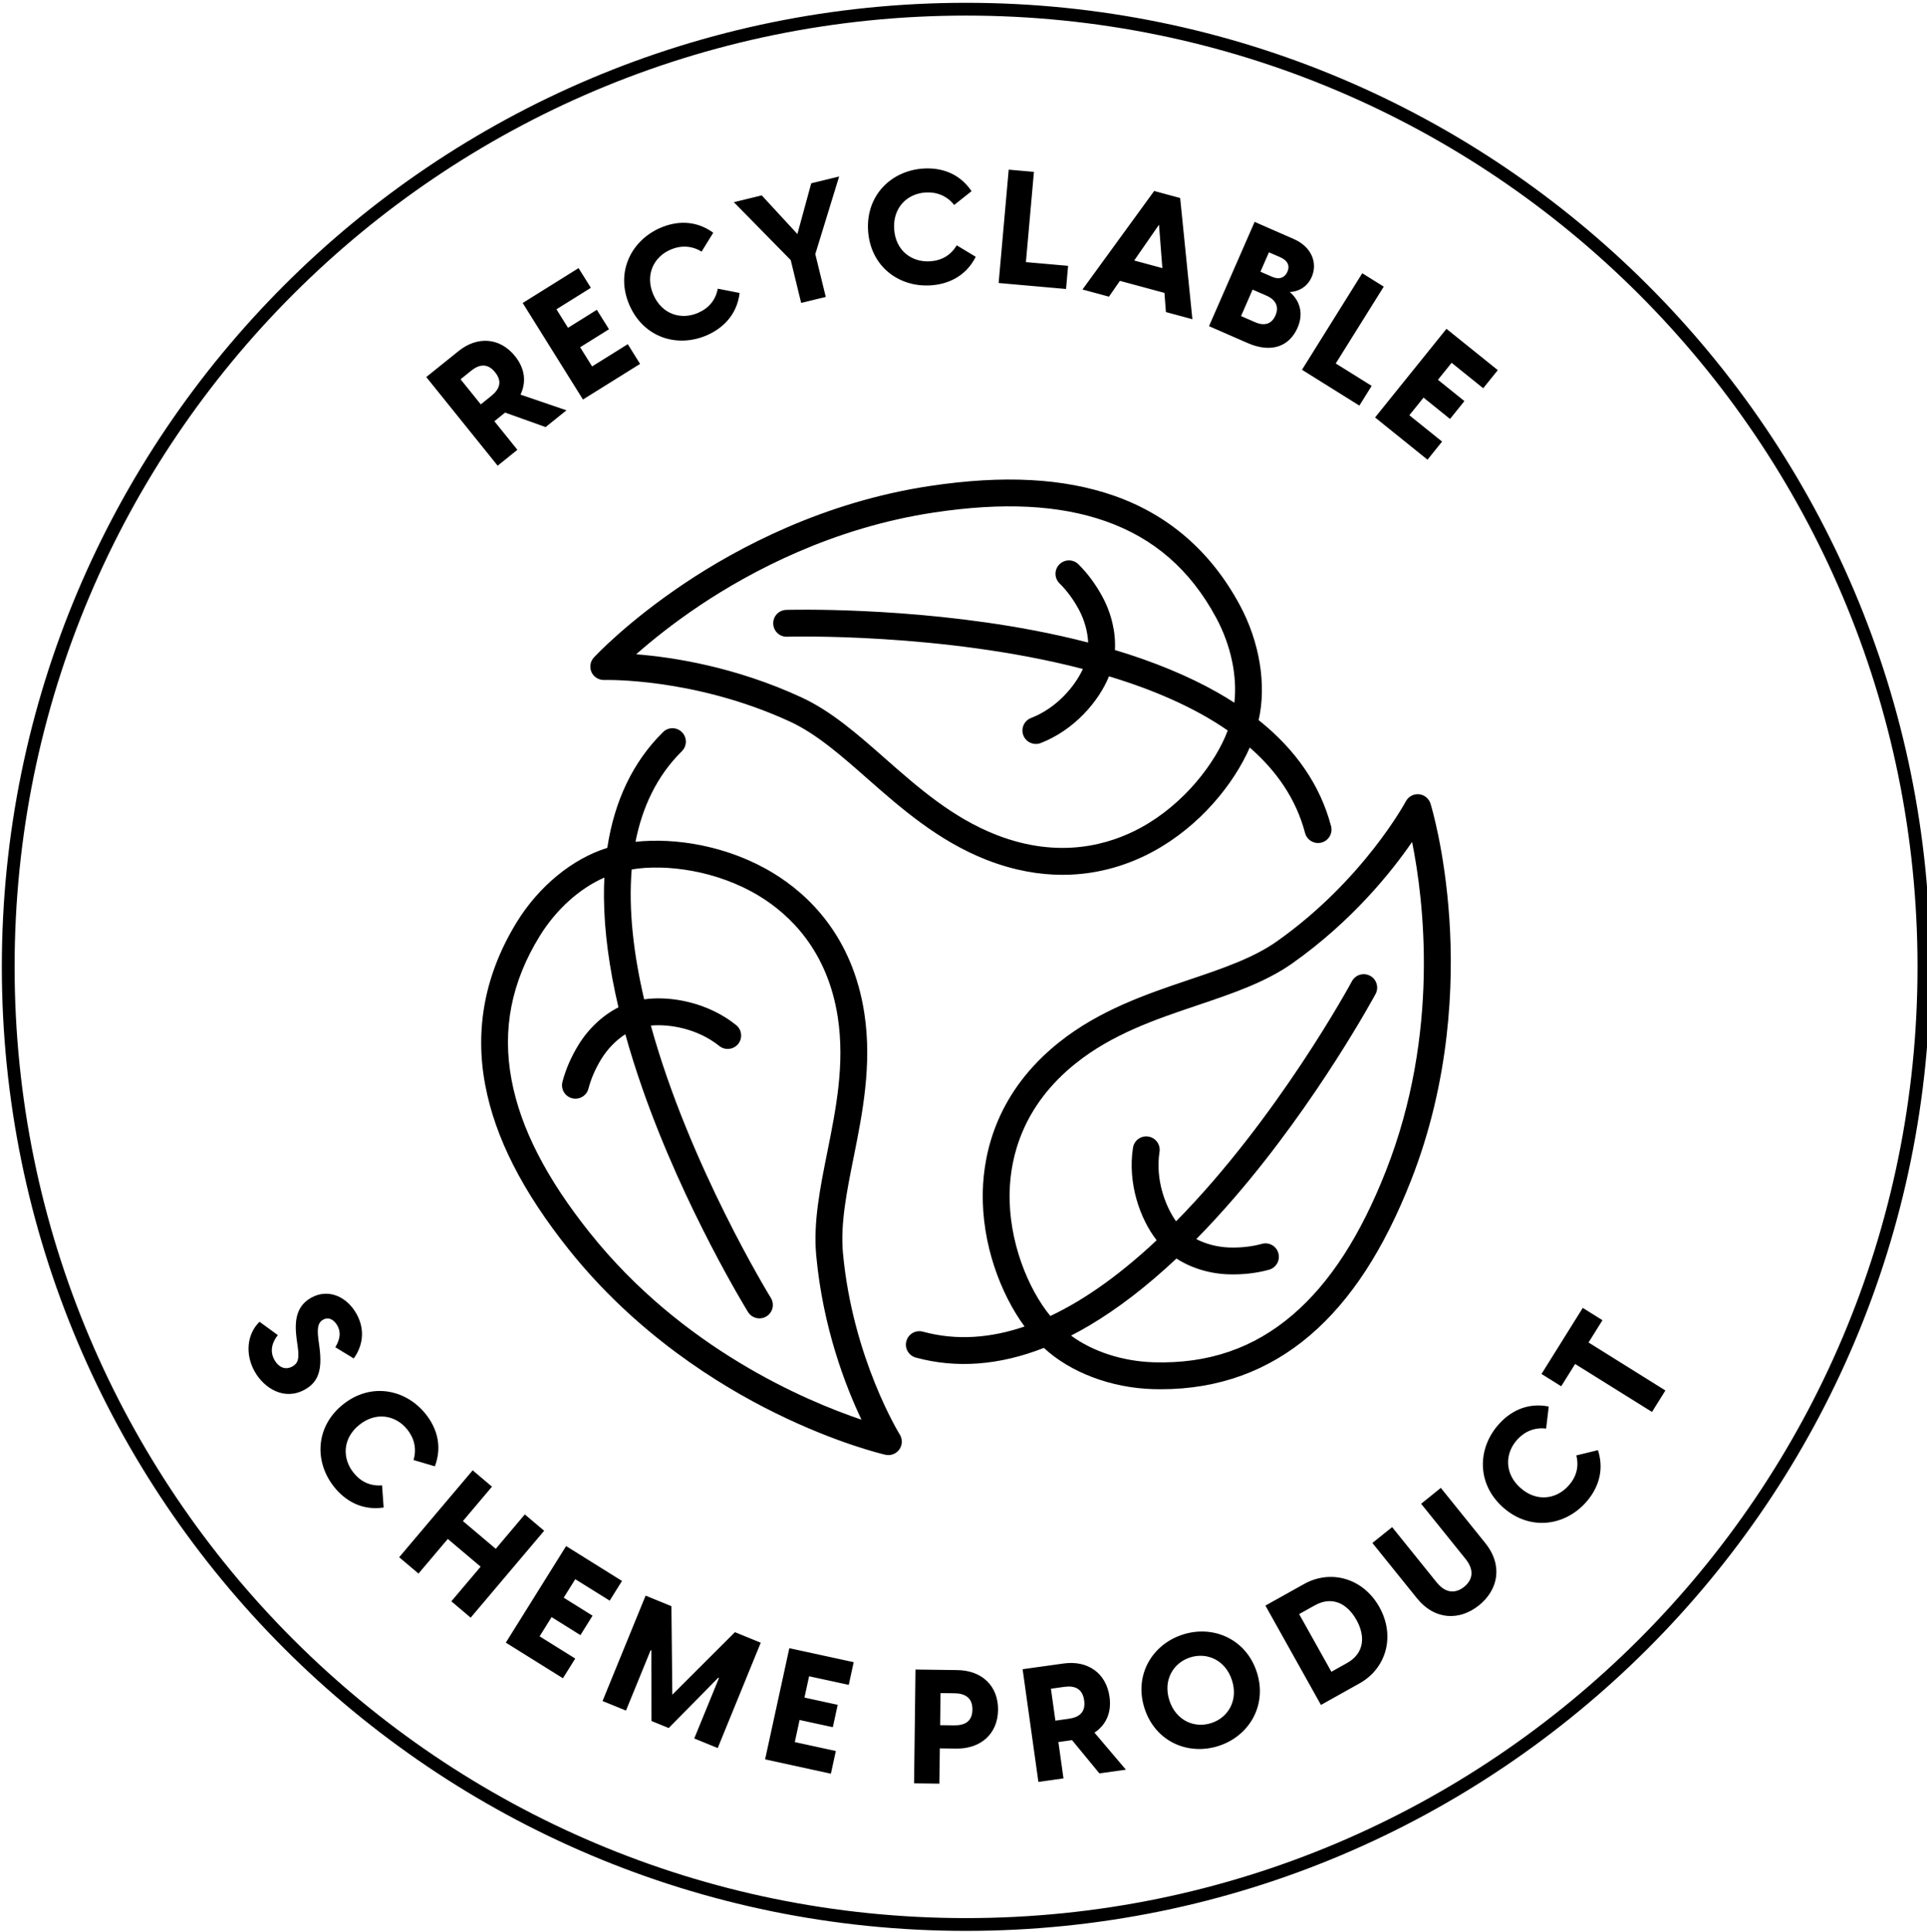 <?xml version="1.0" encoding="UTF-8" standalone="no"?>
<!-- Created with Inkscape (http://www.inkscape.org/) -->

<svg
   width="199.998"
   height="200.542"
   viewBox="0 0 52.916 53.06"
   version="1.1"
   id="svg5"
   inkscape:version="1.1.2 (b8e25be833, 2022-02-05)"
   sodipodi:docname="recyclable-scheme-product.svg"
   xmlns:inkscape="http://www.inkscape.org/namespaces/inkscape"
   xmlns:sodipodi="http://sodipodi.sourceforge.net/DTD/sodipodi-0.dtd"
   xmlns="http://www.w3.org/2000/svg"
   xmlns:svg="http://www.w3.org/2000/svg">
  <sodipodi:namedview
     id="namedview7"
     pagecolor="#ffffff"
     bordercolor="#666666"
     borderopacity="1.0"
     inkscape:pageshadow="2"
     inkscape:pageopacity="0.0"
     inkscape:pagecheckerboard="0"
     inkscape:document-units="px"
     showgrid="false"
     units="px"
     inkscape:zoom="0.64052329"
     inkscape:cx="35.127528"
     inkscape:cy="35.127528"
     inkscape:window-width="1918"
     inkscape:window-height="1000"
     inkscape:window-x="3433"
     inkscape:window-y="0"
     inkscape:window-maximized="0"
     inkscape:current-layer="layer1" />
  <defs
     id="defs2" />
  <g
     inkscape:label="Layer 1"
     inkscape:groupmode="layer"
     id="layer1"
     transform="translate(-95.722,-138.888)">
    <g
       id="g2199"
       transform="matrix(2.848,0,0,2.848,-445.652,-164.214)"
       style="stroke-width:0.351">
      <g
         id="g452"
         transform="matrix(0.353,0,0,-0.353,199.404,124.986)"
         style="stroke-width:0.351">
        <path
           d="M 0,0 C 14.449,0 26.163,11.714 26.163,26.163 26.163,40.612 14.449,52.326 0,52.326 -14.449,52.326 -26.163,40.612 -26.163,26.163 -26.163,11.714 -14.449,0 0,0 Z"
           style="fill:none;stroke:currentColor;stroke-width:0.349;stroke-linecap:butt;stroke-linejoin:miter;stroke-miterlimit:4;stroke-dasharray:none;stroke-opacity:1"
           id="path454" />
      </g>
      <g
         id="g456"
         transform="matrix(0.353,0,0,-0.353,200.334,114.863)"
         style="stroke-width:0.351">
        <path
           d="m 0,0 c -0.627,0 -1.321,0.115 -2.073,0.408 -1.323,0.518 -2.352,1.423 -3.259,2.221 -0.713,0.628 -1.387,1.221 -2.108,1.555 -2.624,1.21 -5.054,1.139 -5.078,1.139 -0.147,-0.005 -0.285,0.079 -0.347,0.213 -0.061,0.135 -0.036,0.294 0.065,0.402 0.036,0.04 0.913,0.98 2.484,2.031 1.449,0.969 3.786,2.216 6.694,2.654 2.009,0.303 3.656,0.215 5.034,-0.268 C 2.902,9.832 4.055,8.829 4.84,7.374 5.385,6.364 5.577,5.191 5.357,4.227 6.379,3.411 7.043,2.44 7.335,1.329 7.386,1.133 7.269,0.933 7.073,0.881 6.877,0.83 6.677,0.947 6.625,1.142 6.381,2.072 5.844,2.841 5.114,3.477 4.676,2.477 3.752,1.335 2.493,0.647 1.881,0.312 1.033,0 0,0 M -11.646,6.025 C -10.651,5.947 -8.95,5.688 -7.133,4.849 -6.315,4.471 -5.602,3.844 -4.848,3.18 -3.943,2.384 -3.009,1.561 -1.806,1.091 -0.078,0.416 1.294,0.827 2.142,1.29 3.321,1.935 4.179,3.054 4.513,3.943 3.592,4.582 2.463,5.062 1.269,5.423 0.992,4.738 0.319,3.955 -0.595,3.6 -0.784,3.527 -0.997,3.621 -1.07,3.809 c -0.073,0.189 0.021,0.402 0.209,0.475 0.71,0.275 1.203,0.874 1.417,1.34 -3.822,0.994 -8.007,0.884 -8.08,0.881 -0.202,-0.009 -0.372,0.153 -0.378,0.355 -0.007,0.203 0.152,0.372 0.355,0.378 0.032,10e-4 3.311,0.097 6.742,-0.556 C -0.281,6.583 0.222,6.47 0.7,6.346 0.687,6.642 0.599,6.962 0.446,7.247 0.297,7.523 0.119,7.764 -0.082,7.963 -0.227,8.105 -0.228,8.337 -0.086,8.481 0.056,8.625 0.288,8.627 0.433,8.485 0.686,8.235 0.907,7.936 1.091,7.595 1.339,7.136 1.458,6.615 1.431,6.142 2.497,5.821 3.43,5.435 4.222,4.988 4.385,4.895 4.543,4.8 4.694,4.702 4.777,5.433 4.599,6.277 4.195,7.026 3.49,8.333 2.5,9.196 1.169,9.663 -0.093,10.106 -1.625,10.183 -3.513,9.898 -6.278,9.482 -8.506,8.294 -9.889,7.372 -10.647,6.866 -11.241,6.382 -11.646,6.025"
           style="fill:currentColor;fill-opacity:1;fill-rule:nonzero;stroke:none;stroke-width:0.351"
           id="path458" />
      </g>
      <g
         id="g460"
         transform="matrix(0.353,0,0,-0.353,198.655,120.459)"
         style="stroke-width:0.351">
        <path
           d="m 0,0 c -0.027,0 -0.054,0.003 -0.081,0.009 -0.053,0.012 -1.305,0.301 -3.001,1.137 -1.564,0.769 -3.812,2.17 -5.646,4.469 -1.267,1.589 -2.014,3.059 -2.284,4.494 -0.293,1.552 -10e-4,3.052 0.867,4.46 0.602,0.976 1.523,1.729 2.467,2.02 0.196,1.294 0.705,2.354 1.521,3.162 0.144,0.143 0.376,0.142 0.519,-0.002 0.142,-0.144 0.141,-0.376 -0.003,-0.519 -0.683,-0.676 -1.08,-1.526 -1.267,-2.476 1.086,0.121 2.537,-0.108 3.762,-0.854 0.959,-0.584 2.168,-1.722 2.49,-3.836 C -0.442,10.66 -0.712,9.317 -0.95,8.131 -1.137,7.2 -1.313,6.32 -1.242,5.528 -0.978,2.651 0.298,0.582 0.311,0.561 0.389,0.436 0.385,0.275 0.299,0.154 0.229,0.056 0.117,0 0,0 m -7.758,15.778 c -0.674,-0.294 -1.316,-0.87 -1.763,-1.594 -0.779,-1.265 -1.032,-2.553 -0.771,-3.939 0.248,-1.315 0.947,-2.68 2.138,-4.173 2.522,-3.163 5.891,-4.589 7.419,-5.105 -0.429,0.901 -1.054,2.503 -1.237,4.495 -0.081,0.898 0.105,1.828 0.303,2.814 0.237,1.18 0.482,2.401 0.288,3.678 -0.279,1.834 -1.321,2.817 -2.146,3.319 -1.148,0.699 -2.546,0.883 -3.484,0.727 -0.093,-1.116 0.056,-2.334 0.34,-3.549 0.732,0.103 1.747,-0.088 2.512,-0.703 0.158,-0.127 0.183,-0.358 0.056,-0.516 -0.127,-0.157 -0.358,-0.182 -0.515,-0.056 -0.594,0.477 -1.36,0.605 -1.87,0.558 1.05,-3.808 3.239,-7.377 3.277,-7.439 0.107,-0.172 0.054,-0.398 -0.118,-0.505 -0.172,-0.107 -0.398,-0.054 -0.505,0.118 -0.017,0.028 -1.739,2.82 -2.889,6.117 -0.176,0.504 -0.33,0.995 -0.462,1.472 C -7.434,11.338 -7.668,11.101 -7.838,10.826 -8.002,10.559 -8.122,10.285 -8.193,10.011 -8.244,9.815 -8.445,9.697 -8.641,9.749 -8.837,9.8 -8.954,10 -8.903,10.196 c 0.09,0.344 0.238,0.686 0.441,1.015 0.274,0.444 0.665,0.808 1.089,1.021 -0.255,1.083 -0.388,2.085 -0.396,2.994 -0.002,0.188 0.002,0.372 0.011,0.552"
           style="fill:currentColor;fill-opacity:1;fill-rule:nonzero;stroke:none;stroke-width:0.351"
           id="path462" />
      </g>
      <g
         id="g464"
         transform="matrix(0.353,0,0,-0.353,201.284,119.824)"
         style="stroke-width:0.351">
        <path
           d="M 0,0 C -0.072,0 -0.144,0.001 -0.217,0.003 -1.363,0.036 -2.476,0.457 -3.2,1.129 -4.418,0.652 -5.591,0.563 -6.699,0.865 -6.894,0.919 -7.01,1.12 -6.956,1.316 c 0.053,0.195 0.255,0.31 0.45,0.257 0.927,-0.253 1.863,-0.172 2.778,0.141 -0.647,0.879 -1.174,2.251 -1.141,3.685 0.026,1.121 0.407,2.739 2.077,4.074 1.109,0.887 2.407,1.325 3.552,1.712 0.901,0.304 1.751,0.591 2.401,1.049 2.36,1.666 3.514,3.806 3.525,3.827 0.07,0.131 0.212,0.208 0.358,0.194 C 7.192,16.241 7.316,16.14 7.36,15.998 7.376,15.947 7.752,14.717 7.876,12.831 7.991,11.092 7.903,8.445 6.829,5.707 6.086,3.816 5.187,2.433 4.079,1.482 2.934,0.498 1.563,0 0,0 M -2.458,1.465 C -1.866,1.029 -1.046,0.761 -0.196,0.736 1.29,0.693 2.532,1.119 3.601,2.038 4.616,2.91 5.449,4.198 6.146,5.975 7.624,9.742 7.175,13.371 6.857,14.953 6.292,14.131 5.217,12.788 3.584,11.634 2.847,11.115 1.947,10.811 0.995,10.49 -0.146,10.105 -1.326,9.707 -2.334,8.9 -3.783,7.741 -4.114,6.347 -4.136,5.382 -4.167,4.038 -3.627,2.735 -3.024,2.001 -2.01,2.479 -1.03,3.216 -0.12,4.07 c -0.455,0.583 -0.797,1.557 -0.647,2.527 0.031,0.2 0.218,0.338 0.418,0.307 C -0.148,6.873 -0.011,6.685 -0.042,6.485 -0.159,5.733 0.114,5.005 0.41,4.587 3.183,7.4 5.179,11.081 5.213,11.145 5.309,11.324 5.531,11.391 5.71,11.295 5.888,11.2 5.955,10.977 5.86,10.799 5.844,10.77 4.288,7.882 2.007,5.238 1.658,4.834 1.31,4.455 0.963,4.102 1.226,3.965 1.547,3.882 1.871,3.872 2.184,3.863 2.482,3.897 2.755,3.972 2.95,4.026 3.152,3.911 3.205,3.716 3.259,3.52 3.144,3.319 2.949,3.265 2.606,3.17 2.236,3.128 1.85,3.139 1.328,3.154 0.817,3.312 0.421,3.571 -0.39,2.809 -1.191,2.193 -1.974,1.732 -2.136,1.636 -2.297,1.548 -2.458,1.465"
           style="fill:currentColor;fill-opacity:1;fill-rule:nonzero;stroke:none;stroke-width:0.351"
           id="path466" />
      </g>
      <g
         id="g468"
         transform="matrix(0.353,0,0,-0.353,192.544,119.652)"
         style="stroke-width:0.351">
        <path
           d="M 0,0 C 0.257,-0.459 0.81,-0.812 1.375,-0.495 1.75,-0.286 1.85,0.056 1.772,0.654 L 1.742,0.878 C 1.698,1.225 1.751,1.346 1.87,1.412 2.023,1.497 2.17,1.414 2.262,1.249 2.356,1.081 2.345,0.894 2.205,0.66 L 2.707,0.354 C 2.921,0.644 3.051,1.093 2.784,1.571 2.521,2.042 2.015,2.275 1.544,2.012 1.105,1.766 1.092,1.323 1.149,0.878 L 1.178,0.674 C 1.221,0.356 1.193,0.225 1.033,0.135 0.822,0.018 0.642,0.133 0.542,0.313 0.399,0.569 0.493,0.813 0.634,0.992 L 0.135,1.355 C -0.204,1.029 -0.267,0.478 0,0 m 2.178,-3.163 c 0.277,-0.344 0.724,-0.648 1.347,-0.556 l -0.044,0.606 c -0.317,-0.025 -0.578,0.096 -0.776,0.342 -0.316,0.392 -0.306,0.939 0.154,1.31 0.454,0.366 0.992,0.27 1.311,-0.125 0.189,-0.236 0.263,-0.53 0.171,-0.835 L 4.924,-2.593 C 5.146,-2.003 4.947,-1.505 4.67,-1.161 4.12,-0.479 3.169,-0.295 2.412,-0.905 1.654,-1.515 1.628,-2.48 2.178,-3.163 m 3.196,-3.118 0.528,-0.447 2.007,2.374 -0.528,0.447 -0.794,-0.94 -0.897,0.758 0.794,0.94 -0.527,0.447 -2.008,-2.375 0.528,-0.446 0.8,0.946 0.897,-0.758 z m 1.488,-1.129 1.56,-0.973 0.336,0.538 -0.973,0.607 0.327,0.525 0.788,-0.492 0.331,0.531 -0.788,0.492 0.316,0.505 0.94,-0.586 0.336,0.538 -1.526,0.953 z m 2.642,-1.595 0.64,-0.261 0.674,1.65 0.02,-0.009 0.003,-1.926 0.471,-0.192 1.351,1.373 0.021,-0.008 -0.675,-1.65 0.641,-0.262 1.175,2.878 -0.705,0.288 -1.71,-1.708 -0.025,2.418 -0.705,0.288 z m 4.44,-1.594 1.797,-0.392 0.135,0.62 -1.121,0.244 0.131,0.604 0.908,-0.197 0.133,0.611 -0.908,0.198 0.127,0.582 1.083,-0.235 0.135,0.62 -1.758,0.382 z m 4.069,-0.655 0.691,-0.009 0.013,0.964 0.447,-0.006 c 0.674,-0.009 1.135,0.406 1.143,1.054 0.008,0.661 -0.442,1.083 -1.116,1.091 l -1.139,0.015 z m 0.712,1.589 0.011,0.876 0.381,-0.004 c 0.28,-0.004 0.494,-0.116 0.49,-0.449 -0.005,-0.333 -0.221,-0.431 -0.501,-0.428 z m 4.35,-1.317 0.724,0.101 -0.858,1.012 c 0.311,0.207 0.472,0.543 0.411,0.977 -0.091,0.655 -0.6,1.004 -1.255,0.912 l -1.119,-0.156 0.431,-3.079 0.685,0.096 -0.139,0.993 0.373,0.052 z m -1.202,1.441 -0.122,0.872 0.365,0.051 c 0.277,0.039 0.497,-0.041 0.543,-0.371 0.046,-0.33 -0.144,-0.462 -0.421,-0.501 z m 4.462,-0.69 c 0.833,0.27 1.333,1.113 1.039,2.017 -0.294,0.905 -1.193,1.294 -2.026,1.023 -0.838,-0.272 -1.333,-1.114 -1.039,-2.018 0.293,-0.904 1.188,-1.294 2.026,-1.022 m -1.348,1.242 c -0.177,0.546 0.097,1.022 0.563,1.174 0.467,0.151 0.968,-0.073 1.145,-0.619 0.178,-0.546 -0.096,-1.022 -0.563,-1.173 -0.467,-0.152 -0.968,0.073 -1.145,0.618 m 4.14,-0.123 1.055,0.59 c 0.726,0.406 0.985,1.288 0.541,2.083 -0.445,0.795 -1.332,1.037 -2.058,0.63 L 27.61,-6.398 Z m 0.285,0.906 -0.881,1.576 0.429,0.239 c 0.459,0.257 0.878,0.064 1.136,-0.398 0.259,-0.463 0.203,-0.921 -0.255,-1.177 z m 4.032,1.816 c 0.516,0.415 0.669,1.083 0.169,1.703 l -1.212,1.505 -0.538,-0.434 1.214,-1.508 c 0.291,-0.361 0.135,-0.622 -0.039,-0.762 -0.174,-0.14 -0.462,-0.237 -0.753,0.125 l -1.214,1.507 -0.539,-0.433 1.212,-1.505 c 0.5,-0.62 1.182,-0.616 1.7,-0.198 m 2.924,2.817 c 0.293,0.331 0.518,0.822 0.325,1.422 l -0.591,-0.144 c 0.078,-0.309 0.001,-0.586 -0.208,-0.822 -0.334,-0.377 -0.875,-0.459 -1.318,-0.066 -0.436,0.386 -0.431,0.933 -0.094,1.313 0.201,0.226 0.479,0.348 0.795,0.308 l 0.072,0.603 c -0.618,0.121 -1.076,-0.158 -1.369,-0.489 -0.582,-0.655 -0.605,-1.623 0.123,-2.269 0.727,-0.645 1.683,-0.511 2.265,0.144 m 1.801,2.466 0.366,0.586 -2.099,1.311 0.38,0.609 -0.538,0.336 -1.127,-1.805 0.538,-0.336 0.38,0.609 z"
           style="fill:currentColor;fill-opacity:1;fill-rule:nonzero;stroke:none;stroke-width:0.351"
           id="path470" />
      </g>
      <g
         id="g472"
         transform="matrix(0.353,0,0,-0.353,195.35,110.545)"
         style="stroke-width:0.351">
        <path
           d="m 0,0 0.569,0.458 -1.255,0.429 c 0.161,0.337 0.126,0.708 -0.149,1.05 -0.415,0.515 -1.03,0.553 -1.545,0.138 l -0.88,-0.708 1.95,-2.422 0.539,0.434 -0.629,0.781 0.293,0.236 z m -1.771,0.62 -0.552,0.686 0.286,0.231 c 0.219,0.176 0.448,0.22 0.657,-0.04 0.209,-0.259 0.114,-0.47 -0.104,-0.646 z M 1.02,0.753 2.58,1.726 2.244,2.265 1.27,1.657 0.943,2.181 1.731,2.673 1.399,3.204 0.612,2.712 0.296,3.218 1.236,3.805 0.9,4.343 -0.626,3.39 Z M 4.408,2.51 C 4.813,2.688 5.223,3.039 5.299,3.664 L 4.702,3.781 C 4.643,3.468 4.457,3.249 4.168,3.122 3.707,2.92 3.181,3.073 2.944,3.615 2.711,4.149 2.944,4.643 3.409,4.846 3.686,4.967 3.99,4.962 4.26,4.793 L 4.579,5.31 C 4.068,5.679 3.536,5.618 3.13,5.441 2.328,5.09 1.901,4.22 2.291,3.329 2.681,2.438 3.605,2.159 4.408,2.51 M 6.98,3.392 7.652,3.556 7.366,4.726 8.017,6.846 7.255,6.66 6.877,5.274 5.903,6.33 5.141,6.144 6.695,4.562 Z m 3.537,0.48 c 0.442,0.028 0.947,0.218 1.232,0.78 l -0.52,0.314 C 11.066,4.692 10.816,4.549 10.502,4.529 9.999,4.497 9.557,4.82 9.52,5.411 9.483,5.992 9.871,6.377 10.378,6.409 10.68,6.428 10.963,6.319 11.159,6.068 l 0.476,0.377 C 11.282,6.966 10.761,7.091 10.319,7.063 9.445,7.008 8.747,6.336 8.808,5.366 8.87,4.395 9.643,3.817 10.517,3.872 m 1.857,0.064 1.841,-0.163 0.056,0.632 -1.152,0.102 0.219,2.465 -0.689,0.061 z m 4.248,2.514 -1.958,-2.691 0.723,-0.196 0.299,0.432 1.217,-0.329 0.04,-0.524 0.723,-0.195 -0.334,3.311 z M 16.077,4.551 16.754,5.529 16.846,4.343 Z M 18.12,2.757 19.175,2.296 c 0.646,-0.283 1.14,-0.093 1.363,0.416 0.193,0.442 0.018,0.786 -0.213,0.978 0.194,0.006 0.467,0.106 0.6,0.411 0.172,0.394 -0.015,0.829 -0.484,1.034 l -1.075,0.471 z m 0.875,0.276 0.316,0.723 0.374,-0.163 C 19.97,3.468 20.029,3.265 19.936,3.052 19.84,2.831 19.654,2.745 19.377,2.866 Z m 0.53,1.212 0.232,0.53 0.305,-0.133 c 0.205,-0.09 0.273,-0.23 0.2,-0.398 C 20.193,4.087 20.047,4.017 19.843,4.106 Z m 1.135,-2.679 1.567,-0.979 0.336,0.539 -0.981,0.612 1.311,2.099 -0.587,0.366 z m 1.996,-1.303 1.432,-1.154 0.398,0.495 -0.894,0.719 0.388,0.482 0.723,-0.583 0.393,0.488 -0.723,0.582 0.374,0.464 0.863,-0.695 0.398,0.495 -1.402,1.128 z"
           style="fill:currentColor;fill-opacity:1;fill-rule:nonzero;stroke:none;stroke-width:0.351"
           id="path474" />
      </g>
    </g>
  </g>
</svg>
